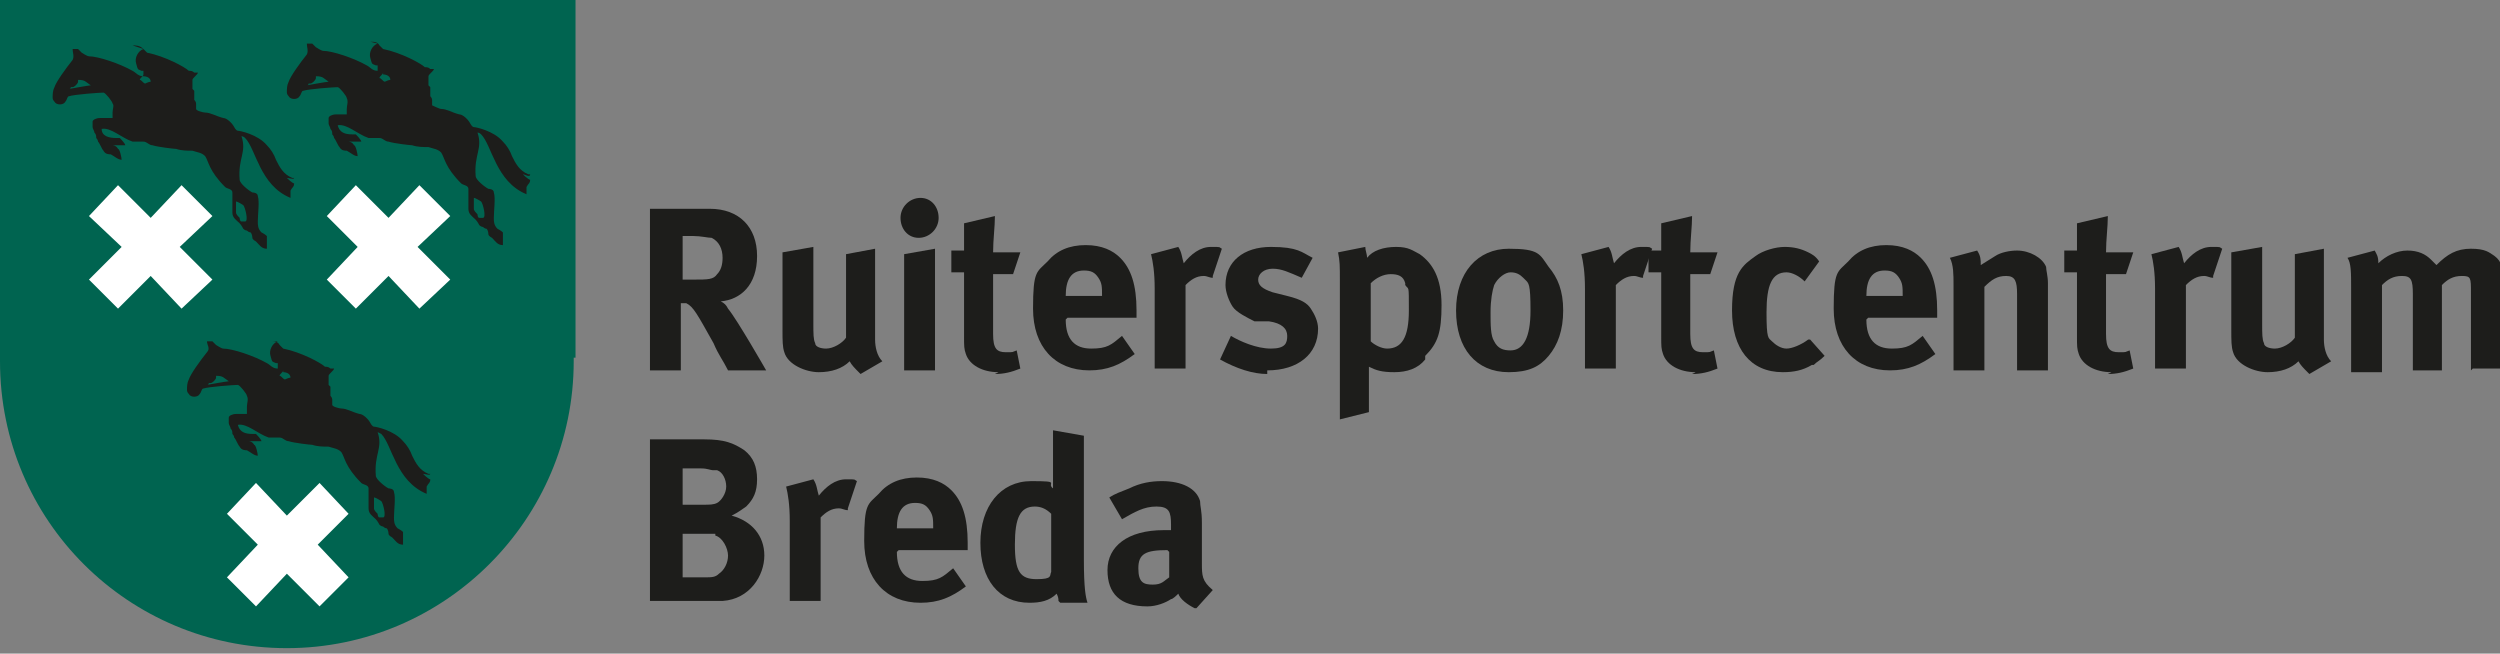 <?xml version="1.0" encoding="UTF-8"?>
<svg id="Laag_1" data-name="Laag 1" xmlns="http://www.w3.org/2000/svg" version="1.1" viewBox="0 0 137.7 36">
  <rect x="0" y="0" width="137.7" height="36" fill="#808080" stroke="none"/>
  <defs>
    <style>
      .cls-1 {
        fill: #006450;
      }

      .cls-1, .cls-2, .cls-3 {
        stroke-width: 0px;
      }

      .cls-2 {
        fill: #1d1d1b;
      }

      .cls-3 {
        fill: #fff;
      }
    </style>
  </defs>
  <g>
    <path class="cls-1" d="M31.7,19.7V0H0v19.9h0C0,28.7,7.1,35.7,15.8,35.7s15.8-7.1,15.8-15.8,0-.1,0-.2"/>
    <polygon class="cls-3" points="17.6 26.6 15.8 28.4 14.1 26.6 12.5 28.3 14.2 30 12.5 31.8 14.1 33.4 15.8 31.6 17.6 33.4 19.2 31.8 17.5 30 19.2 28.3 17.6 26.6"/>
    <polygon class="cls-3" points="10 10.2 8.3 12 6.5 10.2 4.9 11.9 6.7 13.6 4.9 15.4 6.5 17 8.3 15.2 10 17 11.7 15.4 9.9 13.6 11.7 11.9 10 10.2"/>
    <polygon class="cls-3" points="23.1 10.2 21.4 12 19.6 10.2 18 11.9 19.7 13.6 18 15.4 19.6 17 21.4 15.2 23.1 17 24.8 15.4 23 13.6 24.8 11.9 23.1 10.2"/>
    <path class="cls-2" d="M26.1,11c0,.1,0,.4,0,.5,0,.1.1.2.2.3,0,0,0,.2.1.2,0,0,.1,0,.2,0,.2,0,0-.8-.1-.9,0,0-.3-.2-.4-.2M17.4,4.3c0,.1-.2.3-.3.3,0,0,0,0-.1,0,0,0,0,.1-.1.1,0,0,0,0,0,0,0,0,1.1-.2,1.2-.2,0,0,0,0,0,0h0c-.3-.2-.3-.3-.7-.3M21.1,4c0,.1-.2.2-.2.3.1,0,.2.2.3.2,0,0,.2-.1.3-.1,0,0,0,0,0,0,0-.2-.2-.3-.4-.3M20.4,2.3c.2,0,.4,0,.5.2,0,0,.1.1.2.2,1,.2,2.1.8,2.3,1,.1,0,.2,0,.3.1,0,0,.1,0,.2,0,0,.1-.3.3-.3.4,0,0,0,.2,0,.2,0,0,0,.2,0,.3,0,0,0,0,.1.1,0,0,0,.2,0,.3,0,0,0,.2,0,.2,0,0,.1.1.1.2,0,.1,0,.2,0,.3,0,0,.4.2.5.2.3,0,.6.2,1,.3.2,0,.5.3.6.5,0,0,.1.2.2.2.1,0,1.1.2,1.6.8.2.2.4.5.5.8.2.4.4.8.9,1,0,0,0,0,.1,0,0,.2-.3,0-.4,0,0,0-.1,0,0,0,0,0,.3.3.4.3,0,.2-.1.2-.2.4,0,0,0,.1,0,.2,0,0,0,0,0,.1,0,0,0,0,0,.1-1.7-.7-1.9-2.7-2.5-3.3,0,0-.1-.1-.2-.1h0c.3.9-.2,1.2-.1,2.4,0,.2.5.6.7.7,0,0,.3,0,.3.2.1.3,0,1,0,1.4,0,.2,0,.4.2.6,0,0,.2.1.3.2,0,0,0,.4,0,.5,0,0,0,.2,0,.2h0c-.3,0-.4-.2-.6-.4,0,0-.2-.1-.2-.2,0,0,0-.2-.1-.3,0,0-.1,0-.2-.1,0,0-.1,0-.2-.1,0,0-.1-.2-.2-.3-.2-.2-.4-.3-.4-.6,0-.2,0-.5,0-.7,0-.1,0-.2,0-.4,0-.2-.3-.2-.4-.3-.9-.9-.9-1.4-1.1-1.7-.2-.2-.4-.2-.7-.3-.3,0-.6,0-.9-.1-.1,0-1-.1-1.3-.2-.2,0-.3-.2-.5-.2-.2,0-.3,0-.6,0-.6-.2-1.2-.8-1.7-.7h0c.1.4.4.5.8.5,0,0,.2,0,.2,0,0,0,.3.3.3.4,0,0,0,0,0,0-.2,0-.5,0-.7,0h0c0,0,.2,0,.3.2.1,0,.2.5.2.6-.2,0-.4-.2-.6-.3-.1,0-.3,0-.4-.2-.1-.1-.2-.4-.3-.5,0,0,0-.1-.1-.2,0-.1,0-.2-.1-.3,0-.1-.1-.2-.1-.3,0-.1,0-.2,0-.3,0-.1.2-.2.4-.2.1,0,.3,0,.4,0,0,0,.2,0,.2,0,0,0,0,0,0,0,0-.1,0-.2,0-.3,0-.2.1-.4,0-.6,0-.1-.4-.6-.5-.6-.2,0-1.6.1-1.9.2-.1,0-.1.2-.2.3-.1.2-.5.2-.6,0,0,0-.1-.1-.1-.2,0-.2,0-.4.1-.6.1-.3.6-1,1-1.5.1-.2,0-.4,0-.6,0,0,0,0,0,0,0,0,.1,0,.2,0,0,0,0,0,.1,0,0,0,.1.1.2.2,0,0,.3.2.4.2.5,0,1.7.4,2.4.8.2.1.3.3.6.3,0-.1,0-.2,0-.3,0,0,0,0-.1,0-.2-.1-.2,0-.3-.4-.1-.3.1-.7.4-.8"/>
    <path class="cls-2" d="M13,11.2c0,.1,0,.4,0,.5,0,.1.1.2.2.3,0,0,0,.2.1.2,0,0,.1,0,.2,0,.2,0,0-.8-.1-.9,0,0-.3-.2-.4-.2M4.3,4.5c0,.1-.2.3-.3.3,0,0,0,0-.1,0,0,0,0,.1-.1.1,0,0,0,0,0,0,0,0,1.1-.2,1.2-.2,0,0,0,0,0,0h0c-.3-.2-.3-.3-.7-.3M7.9,4.1c0,.1-.2.2-.2.3.1,0,.2.2.3.2,0,0,.2-.1.3-.1,0,0,0,0,0,0,0-.2-.2-.3-.4-.3M7.3,2.5c.2,0,.4,0,.6.2,0,0,.1.1.2.2,1,.2,2.1.8,2.3,1,.1,0,.2,0,.3.1,0,0,.1,0,.2,0,0,.1-.3.3-.3.4,0,0,0,.2,0,.2,0,0,0,.2,0,.3,0,0,0,0,.1.1,0,0,0,.2,0,.3,0,0,0,.2,0,.2,0,0,.1.1.1.2,0,.1,0,.2,0,.3,0,.1.4.2.5.2.3,0,.6.2,1,.3.2,0,.5.3.6.5,0,0,.1.2.2.2.1,0,1.1.2,1.6.8.2.2.4.5.5.8.2.4.4.8.9,1,0,0,0,0,.1,0,0,.1-.3,0-.4,0,0,0-.1,0,0,0,0,0,.3.3.4.3,0,.2-.1.2-.2.4,0,0,0,.1,0,.2,0,0,0,0,0,.1,0,0,0,0,0,.1-1.7-.7-1.9-2.7-2.5-3.3,0,0-.1-.1-.2-.1h0c.3.9-.2,1.2-.1,2.4,0,.2.5.6.7.7,0,0,.3,0,.3.2.1.3,0,1,0,1.4,0,.2,0,.4.2.6,0,0,.2.1.3.2,0,0,0,.4,0,.5,0,0,0,.2,0,.2h0c-.3,0-.4-.2-.6-.4,0,0-.2-.1-.2-.2,0,0,0-.2-.1-.3,0,0-.1,0-.2-.1,0,0-.1,0-.2-.1,0,0-.1-.2-.2-.3-.2-.2-.4-.3-.4-.6,0-.2,0-.5,0-.7,0-.1,0-.2,0-.4,0-.2-.3-.2-.4-.3-.9-.9-.9-1.4-1.1-1.7-.2-.2-.4-.2-.7-.3-.3,0-.6,0-.9-.1-.1,0-1-.1-1.3-.2-.2,0-.3-.2-.5-.2-.2,0-.3,0-.6,0-.6-.2-1.2-.8-1.7-.7h0c0,.4.4.5.8.5,0,0,.2,0,.2,0,0,0,.3.3.3.4,0,0,0,0,0,0-.2,0-.5,0-.7,0h0c0,0,.2,0,.3.2.1,0,.2.5.2.6-.2,0-.4-.2-.6-.3-.1,0-.3,0-.4-.2-.1-.1-.2-.4-.3-.5,0,0,0-.1-.1-.2,0-.1,0-.2-.1-.3,0-.1-.1-.2-.1-.3,0-.1,0-.2,0-.3,0-.1.2-.2.4-.2.1,0,.3,0,.4,0,0,0,.2,0,.3,0,0,0,0,0,0,0,0-.1,0-.2,0-.3,0-.2.1-.4,0-.5,0-.1-.4-.6-.5-.6-.2,0-1.6.1-1.9.2-.1,0-.1.2-.2.3-.1.2-.5.2-.6,0,0,0-.1-.1-.1-.2,0-.2,0-.4.1-.6.1-.3.6-1,1-1.5.1-.2,0-.4,0-.6,0,0,0,0,0,0,0,0,.2,0,.2,0,0,0,0,0,.1,0,0,0,.1.1.2.2,0,0,.3.2.4.2.5,0,1.7.4,2.4.8.2.1.3.3.6.3,0-.1,0-.2,0-.3,0,0,0,0-.1,0-.2-.1-.2,0-.3-.4-.1-.3.1-.7.4-.8"/>
    <path class="cls-2" d="M20.6,27.5c0,.1,0,.4,0,.5,0,.1.1.2.2.3,0,0,0,.2.1.2,0,0,.1,0,.2,0,.2,0,0-.8-.1-.9,0,0-.3-.2-.4-.2M11.9,20.8c0,.1-.2.3-.3.3,0,0,0,0-.1,0,0,0,0,.1-.1.1,0,0,0,0,0,0,0,0,1.1-.2,1.2-.2,0,0,0,0,0,0h0c-.3-.2-.3-.3-.7-.3M15.6,20.4c0,.1-.2.2-.2.3.1,0,.2.2.3.2,0,0,.2-.1.3-.1,0,0,0,0,0,0,0-.2-.2-.3-.4-.3M14.9,18.8c.2,0,.4,0,.5.2,0,0,.1.1.2.2,1,.2,2.1.8,2.3,1,.1,0,.2,0,.3.1,0,0,.1,0,.2,0,0,.1-.3.3-.3.4,0,0,0,.2,0,.2,0,0,0,.2,0,.3,0,0,0,0,.1.1,0,0,0,.2,0,.3,0,0,0,.2,0,.2,0,0,.1.1.1.2,0,.1,0,.2,0,.3,0,.1.4.2.5.2.3,0,.6.2,1,.3.2,0,.5.3.6.5,0,0,.1.2.2.2.1,0,1.1.2,1.6.8.2.2.4.5.5.8.2.4.4.8.9,1,0,0,0,0,.1,0,0,.1-.3,0-.4,0,0,0-.1,0,0,0,0,0,.3.3.4.3,0,.2-.1.2-.2.4,0,0,0,.1,0,.2,0,0,0,0,0,.1,0,0,0,0,0,.1-1.7-.7-1.9-2.7-2.5-3.3,0,0-.2-.1-.2-.1h0c.3.9-.2,1.2-.1,2.4,0,.2.5.6.7.7,0,0,.3,0,.3.2.1.3,0,1,0,1.4,0,.2,0,.4.2.6,0,0,.2.1.3.2,0,0,0,.4,0,.5,0,0,0,.2,0,.2h0c-.3,0-.4-.2-.6-.4,0,0-.2-.1-.2-.2,0,0,0-.2-.1-.3,0,0-.1,0-.2-.1,0,0-.1,0-.2-.1,0,0-.1-.2-.2-.3-.2-.2-.4-.3-.4-.6,0-.2,0-.5,0-.7,0-.1,0-.2,0-.4,0-.2-.3-.2-.4-.3-.9-.9-.9-1.4-1.1-1.7-.2-.2-.4-.2-.7-.3-.3,0-.6,0-.9-.1-.1,0-1-.1-1.3-.2-.2,0-.3-.2-.5-.2-.2,0-.3,0-.6,0-.6-.2-1.2-.8-1.7-.7h0c.1.4.4.5.8.5,0,0,.2,0,.2,0,0,0,.3.3.3.4s0,0,0,0c-.2,0-.5,0-.7,0h0c0,0,.2,0,.3.2.1,0,.2.5.2.6-.2,0-.4-.2-.6-.3-.1,0-.3,0-.4-.2-.1-.1-.2-.4-.3-.5,0,0,0-.1-.1-.2,0-.1,0-.2-.1-.3,0-.1-.1-.2-.1-.3,0-.1,0-.2,0-.3,0-.1.2-.2.4-.2.1,0,.3,0,.4,0,0,0,.2,0,.2,0,0,0,0,0,0-.1,0-.1,0-.2,0-.3,0-.2.1-.4,0-.6,0-.1-.4-.6-.5-.6-.2,0-1.6.1-1.9.2-.1,0-.1.2-.2.3-.1.2-.5.2-.6,0,0,0-.1-.1-.1-.2,0-.2,0-.4.1-.6.1-.3.6-1,1-1.5.2-.2,0-.4,0-.6,0,0,0,0,0,0,0,0,.1,0,.2,0,0,0,0,0,.1,0,0,0,.1.1.2.2,0,0,.3.2.4.2.5,0,1.7.4,2.4.8.2.1.3.3.6.3,0-.1,0-.2,0-.3,0,0,0,0-.1,0-.2-.1-.2,0-.3-.4-.1-.3.1-.7.4-.8"/>
  </g>
  <g>
    <path class="cls-2" d="M39.7,33.1c-.3,0-.7,0-1.1,0h-2.8v-8.9h3c1.1,0,1.6.2,2.2.6.5.4.7.9.7,1.6s-.2,1.1-.6,1.5c-.3.2-.4.3-.8.5,1.1.3,1.8,1.1,1.8,2.2s-.8,2.4-2.3,2.5ZM39.3,25.9c-.2,0-.3-.1-.7-.1h-1v2h1.1c.4,0,.6,0,.8-.1.2-.1.5-.5.5-.9s-.2-.8-.5-.9ZM39.4,29.4c-.2,0-.4,0-.7,0h-1.1v2.4h1.2c.4,0,.6,0,.8-.2.3-.2.5-.6.5-1s-.3-1-.7-1.1Z"/>
    <path class="cls-2" d="M46.7,28.1c-.2,0-.3-.1-.5-.1-.4,0-.7.2-1,.5v4.6h-1.7v-4.4c0-.9-.1-1.5-.2-1.9l1.5-.4c.2.3.2.6.3.9.4-.5.9-.9,1.5-.9s.4,0,.6.1l-.5,1.5Z"/>
    <path class="cls-2" d="M49.4,30.4h0c0,1.1.5,1.6,1.4,1.6s1.1-.2,1.7-.7l.7,1c-.8.6-1.5.9-2.5.9-1.9,0-3.1-1.3-3.1-3.4s.2-2,.8-2.6c.5-.6,1.2-.9,2.1-.9s1.5.3,1.9.7c.6.6.9,1.5.9,2.9v.4h-3.8ZM51.4,29.1c0-.5,0-.7-.2-1-.2-.3-.4-.4-.8-.4-.7,0-1,.5-1,1.4h0s2,0,2,0h0Z"/>
    <path class="cls-2" d="M58.3,33.1c0-.1,0-.2-.1-.4-.4.4-.9.5-1.5.5-1.7,0-2.7-1.3-2.7-3.3s1.1-3.4,2.8-3.4.8.1,1.2.4c0-.1,0-.6,0-1v-2.2l1.7.3v6.8c0,1.6.1,2.1.2,2.4h-1.5ZM57.9,28.3c-.3-.3-.6-.4-.9-.4-.8,0-1.1.6-1.1,2.1s.3,1.9,1.2,1.9.7-.2.8-.4v-3.1Z"/>
    <path class="cls-2" d="M65.8,33.5c-.4-.2-.8-.5-.9-.8-.1.1-.3.3-.4.3-.3.2-.8.4-1.3.4-1.5,0-2.2-.7-2.2-2s1.1-2.2,3.1-2.2.2,0,.4,0v-.3c0-.7-.1-1-.8-1s-1.2.3-1.9.7l-.7-1.2c.3-.2.6-.3,1.1-.5.6-.3,1.2-.4,1.8-.4,1.1,0,1.9.4,2.1,1.1,0,.3.1.5.1,1.2v2.2c0,.7,0,1,.6,1.5l-.9,1ZM64.3,30.3c-1.2,0-1.6.2-1.6,1s.3.9.8.9.6-.2.9-.4v-1.4s0,0,0,0Z"/>
  </g>
  <g>
    <path class="cls-2" d="M40.1,20.4c-.3-.6-.5-.8-.8-1.5-.9-1.6-1.1-2-1.5-2.2,0,0-.2,0-.3,0v3.7h-1.7v-8.9h3.3c1.6,0,2.6,1,2.6,2.6s-.9,2.4-2,2.5c.2.1.3.2.4.4.5.6,2.1,3.4,2.1,3.4h-2.1ZM39.2,13.1c-.2,0-.6-.1-1-.1h-.6v2.4h.6c.8,0,1.1,0,1.3-.3.2-.2.3-.5.3-.9,0-.5-.2-.9-.6-1.1Z"/>
    <path class="cls-2" d="M47.3,20.5c-.2-.2-.4-.4-.5-.6-.4.4-1,.6-1.7.6s-1.7-.4-1.9-1.1c-.1-.3-.1-.6-.1-1.3v-4.2l1.7-.3v4.2c0,.6,0,.9.1,1.1,0,.2.3.3.6.3.4,0,.9-.3,1.1-.6v-4.6l1.6-.3v5c0,.4.1.9.4,1.2l-1.2.7Z"/>
    <path class="cls-2" d="M50.6,13.1c-.6,0-1-.5-1-1.1s.5-1.1,1.1-1.1,1,.5,1,1.1-.5,1.1-1.1,1.1ZM49.8,20.4v-6.4l1.7-.3v6.7h-1.7Z"/>
    <path class="cls-2" d="M55,20.5c-.9,0-1.6-.4-1.8-1-.1-.3-.1-.4-.1-1v-3.5h-.7v-1.2h.7c0-.6,0-1.1,0-1.5l1.7-.4c0,.6-.1,1.3-.1,2h1.5l-.4,1.2h-1.1v3.3c0,.8.2,1,.7,1s.3,0,.6-.1l.2,1c-.5.2-.9.3-1.4.3Z"/>
  </g>
  <path class="cls-2" d="M58.7,17.6h0c0,1.1.5,1.6,1.4,1.6s1.1-.2,1.7-.7l.7,1c-.8.6-1.5.9-2.5.9-1.9,0-3.1-1.3-3.1-3.4s.2-2,.8-2.6c.5-.6,1.2-.9,2.1-.9s1.5.3,1.9.7c.6.6.9,1.5.9,2.9v.4h-3.8ZM60.7,16.3c0-.5,0-.7-.2-1-.2-.3-.4-.4-.8-.4-.7,0-1,.5-1,1.4h0s2,0,2,0h0Z"/>
  <g>
    <path class="cls-2" d="M66.8,15.3c-.2,0-.3-.1-.5-.1-.4,0-.7.2-1,.5v4.6h-1.7v-4.4c0-.9-.1-1.5-.2-1.9l1.5-.4c.2.3.2.6.3.9.4-.5.9-.9,1.5-.9s.4,0,.6.1l-.5,1.5Z"/>
    <path class="cls-2" d="M69.8,20.6c-.8,0-1.7-.3-2.6-.8l.6-1.3c.5.3,1.4.7,2.2.7s.9-.3.9-.7-.3-.7-1-.8h-.8c-.4-.2-1-.5-1.2-.8-.2-.3-.4-.8-.4-1.2,0-1.3,1-2.1,2.5-2.1s1.7.3,2.3.6l-.6,1.1c-.7-.3-1.1-.5-1.6-.5s-.8.3-.8.6.2.5.8.7l.8.2c.8.2,1.1.4,1.3.7.2.3.4.7.4,1.1,0,1.4-1.1,2.3-2.8,2.3Z"/>
    <path class="cls-2" d="M78.5,19.8c-.4.5-1,.7-1.7.7s-1-.1-1.4-.3c0,.2,0,.3,0,.5v2l-1.6.4v-7.6c0-.9,0-1.1-.1-1.6l1.5-.3c0,.2.1.4.1.6.3-.4.9-.6,1.6-.6s.9.2,1.3.4c.7.5,1.2,1.3,1.2,2.8s-.2,2.1-.9,2.8ZM77.4,15.6c-.1-.4-.4-.5-.8-.5s-.8.2-1.1.5v3.2c.2.2.6.4.9.4.8,0,1.2-.6,1.2-2.1s0-1.1-.2-1.4Z"/>
    <path class="cls-2" d="M85.3,19.6c-.5.6-1.1.9-2.2.9-1.8,0-2.9-1.3-2.9-3.4s1.2-3.4,2.9-3.4,1.7.3,2.2,1c.5.6.8,1.3.8,2.4s-.3,1.9-.8,2.5ZM83.9,15.3c-.2-.2-.4-.3-.7-.3s-.7.3-.9.7c-.1.3-.2.8-.2,1.5s0,1.3.2,1.6c.2.4.5.5.9.5.7,0,1.1-.7,1.1-2.2s-.1-1.5-.3-1.7Z"/>
    <path class="cls-2" d="M90.5,15.3c-.2,0-.3-.1-.5-.1-.4,0-.7.2-1,.5v4.6h-1.7v-4.4c0-.9-.1-1.5-.2-1.9l1.5-.4c.2.3.2.6.3.9.4-.5.9-.9,1.5-.9s.4,0,.6.1l-.5,1.5Z"/>
    <path class="cls-2" d="M93.4,20.5c-.9,0-1.6-.4-1.8-1-.1-.3-.1-.4-.1-1v-3.5h-.7v-1.2h.7c0-.6,0-1.1,0-1.5l1.7-.4c0,.6-.1,1.3-.1,2h1.5l-.4,1.2h-1.1v3.3c0,.8.2,1,.7,1s.3,0,.6-.1l.2,1c-.5.2-.9.3-1.4.3Z"/>
    <path class="cls-2" d="M99.8,20.1c-.5.3-1,.4-1.6.4-1.8,0-2.8-1.3-2.8-3.4s.6-2.5,1.3-3c.4-.3,1.1-.5,1.6-.5s.9.1,1.3.3c.2.1.4.2.6.5l-.8,1.1c-.3-.3-.7-.5-1-.5-.8,0-1.1.7-1.1,2.2s.1,1.4.3,1.6c.2.2.5.4.8.4s.8-.2,1.2-.5h.1c0,0,.8.9.8.9-.3.3-.4.3-.6.5Z"/>
    <path class="cls-2" d="M102.8,17.6h0c0,1.1.5,1.6,1.4,1.6s1.1-.2,1.7-.7l.7,1c-.8.6-1.5.9-2.5.9-1.9,0-3.1-1.3-3.1-3.4s.2-2,.8-2.6c.5-.6,1.2-.9,2.1-.9s1.5.3,1.9.7c.6.6.9,1.5.9,2.9v.4h-3.8ZM104.8,16.3c0-.5,0-.7-.2-1-.2-.3-.4-.4-.8-.4-.7,0-1,.5-1,1.4h0s2,0,2,0h0Z"/>
    <path class="cls-2" d="M111.1,20.4v-4.2c0-.7-.1-1-.6-1s-.8.2-1.2.6v4.6h-1.7v-4.7c0-.6,0-1.1-.2-1.5l1.5-.4c.2.3.2.5.2.8.3-.2.5-.3.8-.5.3-.2.8-.3,1.2-.3.7,0,1.4.4,1.6.9,0,.2.1.5.1.9v4.8h-1.7Z"/>
    <path class="cls-2" d="M116.3,20.5c-.9,0-1.6-.4-1.8-1-.1-.3-.1-.4-.1-1v-3.5h-.7v-1.2h.7c0-.6,0-1.1,0-1.5l1.7-.4c0,.6-.1,1.3-.1,2h1.5l-.4,1.2h-1.1v3.3c0,.8.2,1,.7,1s.3,0,.6-.1l.2,1c-.5.2-.9.3-1.4.3Z"/>
    <path class="cls-2" d="M121.9,15.3c-.2,0-.3-.1-.5-.1-.4,0-.7.2-1,.5v4.6h-1.7v-4.4c0-.9-.1-1.5-.2-1.9l1.5-.4c.2.3.2.6.3.9.4-.5.9-.9,1.5-.9s.4,0,.6.1l-.5,1.5Z"/>
    <path class="cls-2" d="M127.1,20.5c-.2-.2-.4-.4-.5-.6-.4.4-1,.6-1.7.6s-1.7-.4-1.9-1.1c-.1-.3-.1-.6-.1-1.3v-4.2l1.7-.3v4.2c0,.6,0,.9.1,1.1,0,.2.3.3.6.3.4,0,.9-.3,1.1-.6v-4.6l1.6-.3v5c0,.4.1.9.4,1.2l-1.2.7Z"/>
  </g>
  <path class="cls-2" d="M136.1,20.4v-4.3c0-.8,0-.9-.5-.9s-.8.2-1.1.5v4.7h-1.6v-4.2c0-.8-.1-1-.6-1s-.8.2-1.1.5v4.8h-1.7v-4.6c0-.9,0-1.4-.2-1.7l1.5-.4c.1.2.2.3.2.7.4-.4,1-.7,1.6-.7s1,.2,1.3.5c0,0,.2.2.3.3.6-.6,1.1-.9,1.9-.9s1,.2,1.3.4c.4.3.5.7.5,1.6v4.6h-1.7Z"/>
</svg>